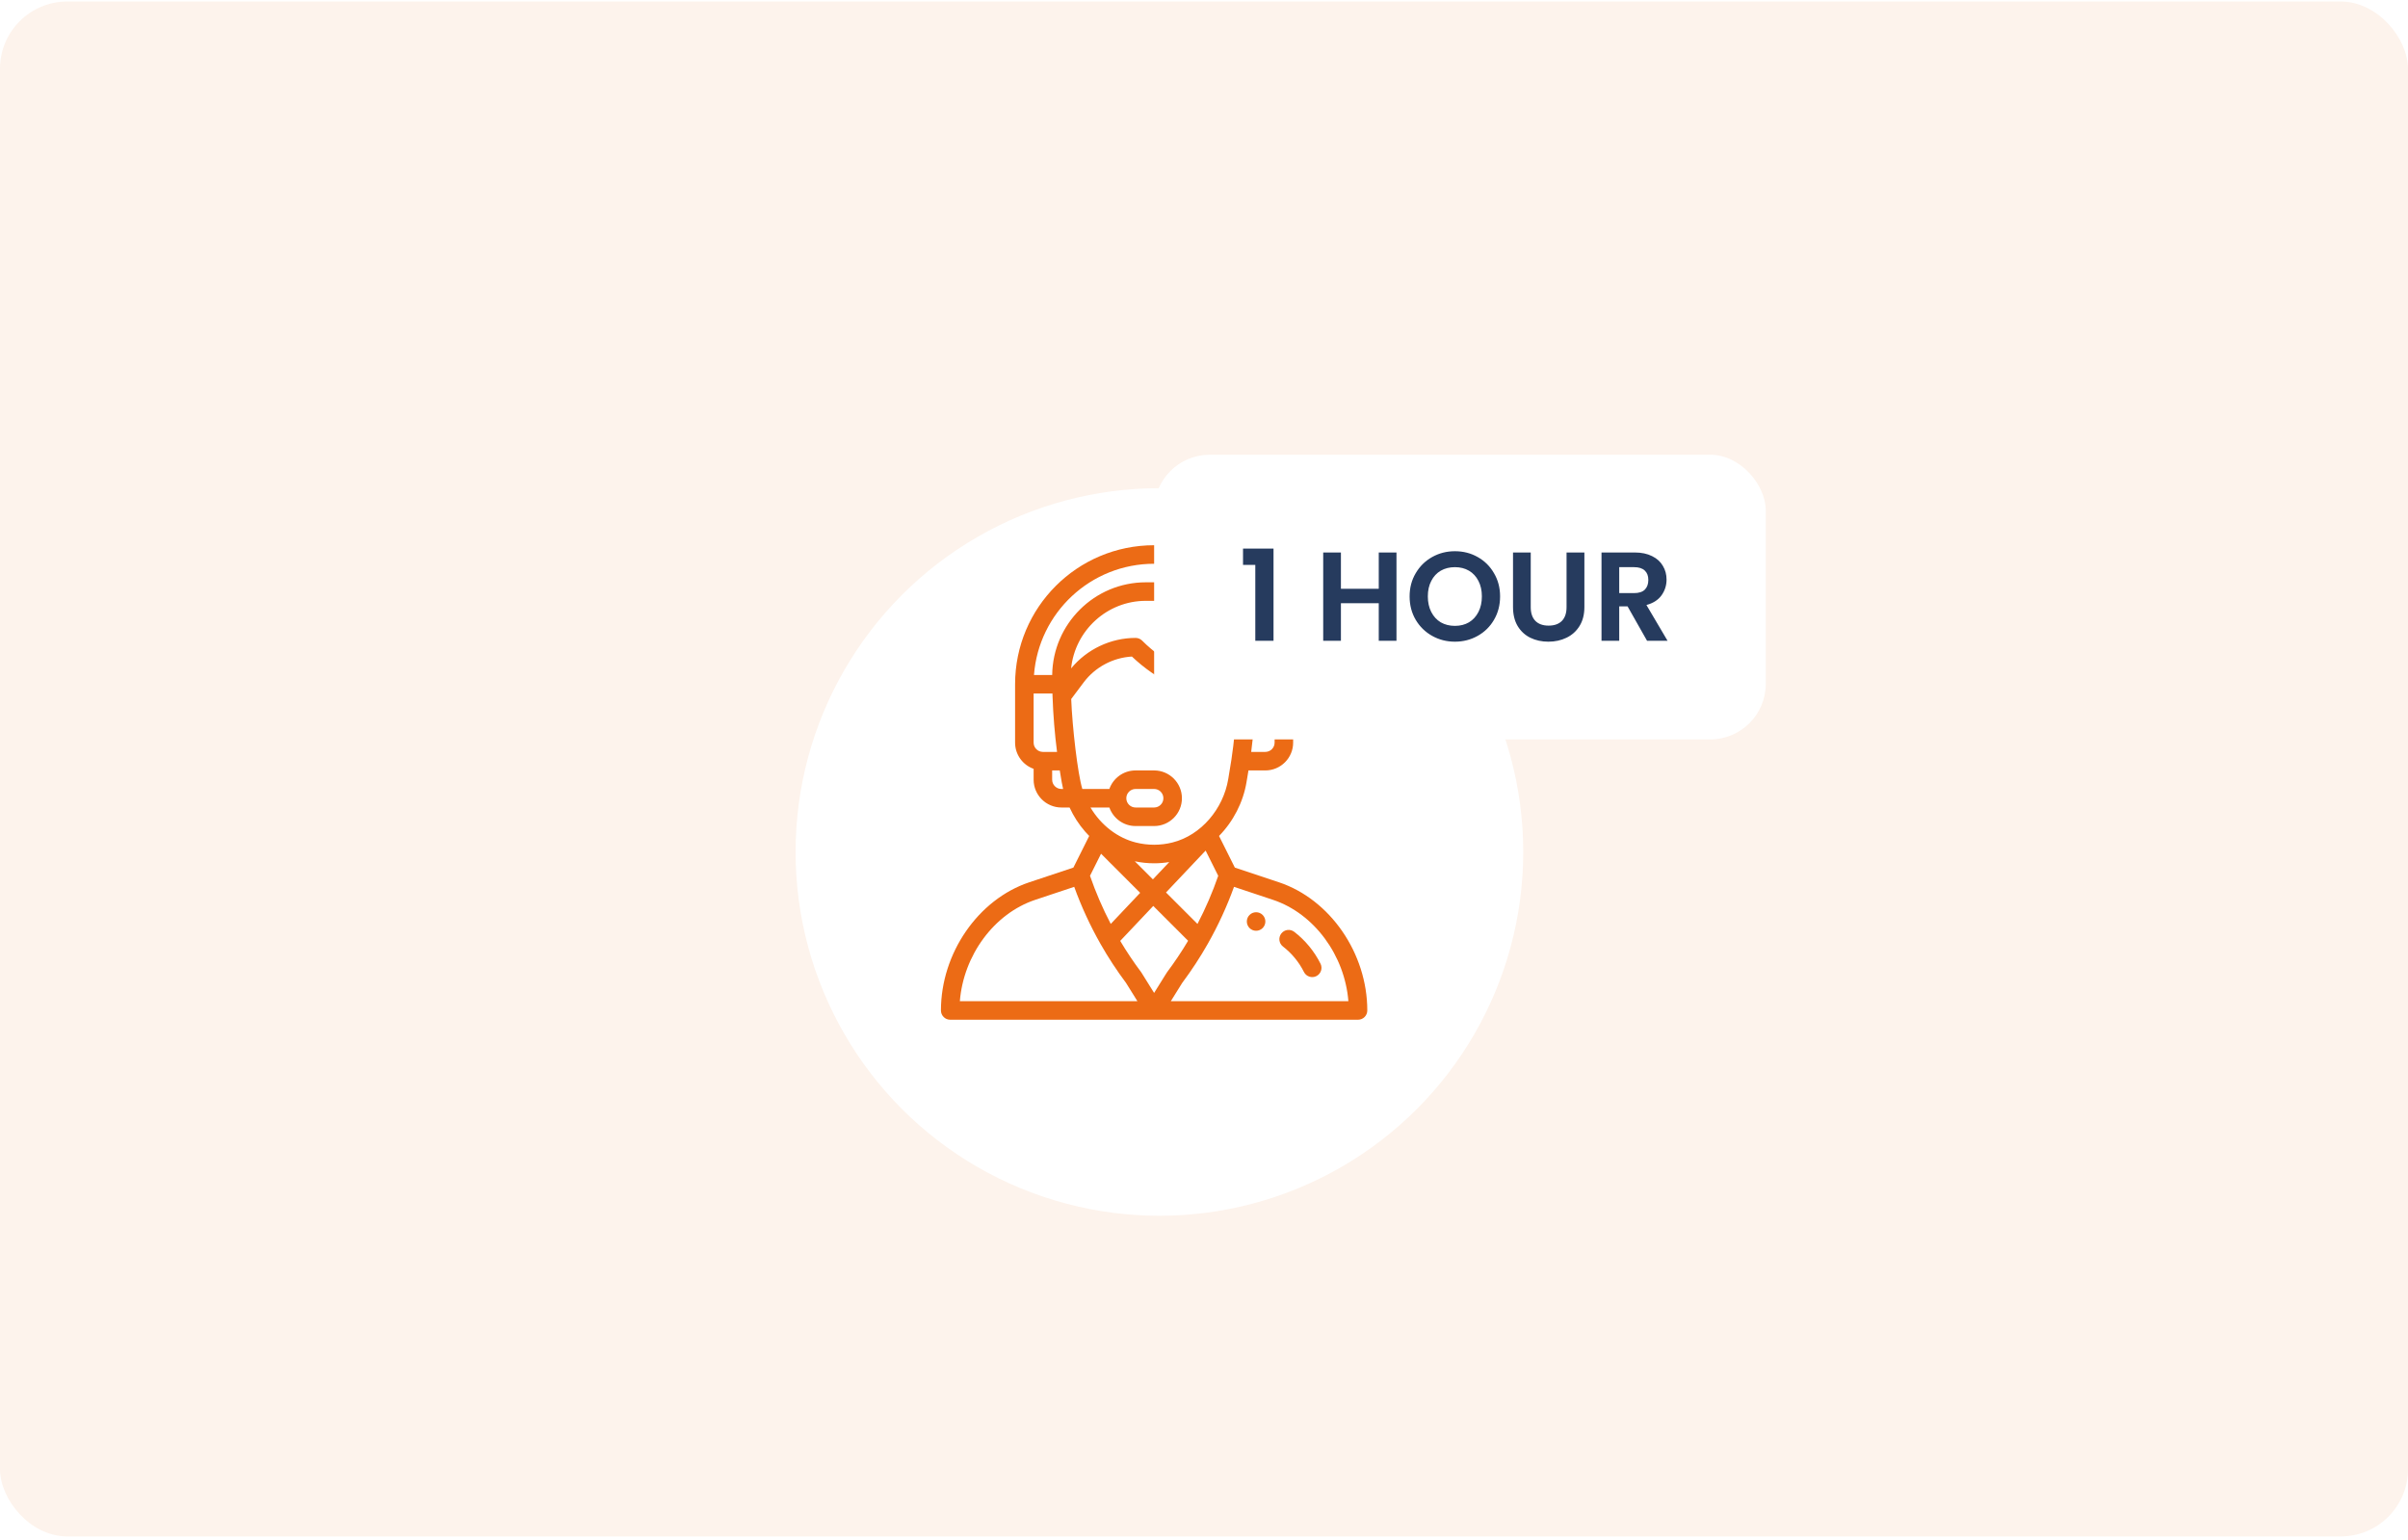 <svg width="358" height="229" viewBox="0 0 358 229" fill="none" xmlns="http://www.w3.org/2000/svg">
<rect y="0.225" width="358" height="228.225" rx="10" fill="#FDF3EC"/>
<g filter="url(#filter0_d_539_3872)">
<circle cx="172.371" cy="116.344" r="54.09" fill="white"/>
</g>
<g clip-path="url(#clip0_539_3872)">
<path d="M186.745 135.637C185.985 135.637 185.367 136.254 185.367 137.015C185.367 137.775 185.985 138.393 186.745 138.393C187.506 138.393 188.123 137.775 188.123 137.015C188.123 136.254 187.506 135.637 186.745 135.637Z" fill="#EC6B15"/>
<path d="M190.134 131.18L183.585 128.997L181.234 124.295C183.352 122.139 184.822 119.286 185.318 116.31L185.612 114.553H188.119C190.399 114.553 192.253 112.698 192.253 110.419V101.738C192.253 90.341 182.981 81.068 171.584 81.068C160.157 81.068 150.914 90.314 150.914 101.738V110.419C150.914 112.215 152.066 113.747 153.67 114.316V115.931C153.67 118.21 155.525 120.065 157.804 120.065H159.014C159.61 121.362 160.388 122.567 161.326 123.644C161.521 123.868 161.724 124.086 161.933 124.297L159.583 128.997L153.033 131.18C145.418 133.719 139.891 141.736 139.891 150.242C139.891 151.003 140.508 151.62 141.269 151.62H201.899C202.66 151.62 203.277 151.003 203.277 150.242C203.277 141.736 197.75 133.719 190.134 131.18ZM189.497 110.419C189.497 111.179 188.879 111.797 188.119 111.797H186.016C186.367 109.084 186.6 106.196 186.694 103.353C186.697 103.273 186.699 103.195 186.701 103.116H189.497V110.419ZM155.048 111.797C154.288 111.797 153.67 111.179 153.67 110.419V103.116H156.467C156.472 103.259 156.477 103.404 156.482 103.549L156.483 103.564V103.565C156.579 106.331 156.809 109.143 157.152 111.797H155.048V111.797ZM157.804 117.309C157.044 117.309 156.426 116.691 156.426 115.931V114.553H157.556L157.849 116.311C157.906 116.646 157.974 116.979 158.053 117.309H157.804ZM156.429 100.36H153.723C154.421 91.125 162.128 83.824 171.584 83.824C180.998 83.824 188.739 91.124 189.445 100.36H186.739C186.64 92.75 180.443 86.58 172.817 86.58H170.351C162.725 86.58 156.528 92.75 156.429 100.36ZM170.351 89.336H172.817C178.992 89.336 183.989 94.386 183.985 100.554C183.985 100.988 183.982 101.365 183.975 101.709L183.975 101.722L182.251 101.476C177.569 100.808 173.148 98.597 169.802 95.252C169.544 94.993 169.193 94.848 168.828 94.848C165.127 94.848 161.585 96.534 159.243 99.383C159.82 93.772 164.563 89.336 170.351 89.336ZM160.91 117.309C160.22 115.014 159.431 108.262 159.257 103.935L161.111 101.462C162.814 99.192 165.464 97.781 168.283 97.62C171.992 101.149 176.791 103.48 181.861 104.204L183.89 104.494C183.754 107.372 183.477 110.26 183.08 112.916L183.08 112.919C182.954 113.773 182.854 114.322 182.6 115.857C181.87 120.234 178.604 124.192 174.293 125.27C172.514 125.713 170.654 125.713 168.876 125.27C166.183 124.597 163.715 122.735 162.122 120.065H164.931C165.5 121.669 167.031 122.821 168.828 122.821H171.584C173.868 122.821 175.718 120.971 175.718 118.687C175.718 116.407 173.863 114.553 171.584 114.553H168.828C166.991 114.553 165.482 115.739 164.929 117.309H160.91ZM168.712 128.059C169.656 128.259 170.619 128.36 171.584 128.36C172.338 128.36 173.092 128.297 173.837 128.175L171.402 130.75L168.712 128.059ZM169.508 132.753L165.137 137.375C163.933 135.07 162.902 132.679 162.052 130.221L163.693 126.938L169.508 132.753ZM179.241 126.471L181.115 130.221C180.265 132.679 179.234 135.071 178.03 137.377L173.352 132.699L179.241 126.471ZM167.45 118.687C167.45 117.926 168.067 117.309 168.828 117.309H171.584C172.344 117.309 172.962 117.927 172.962 118.687C172.962 119.448 172.345 120.065 171.584 120.065H168.828C168.068 120.065 167.45 119.447 167.45 118.687ZM142.702 148.864C143.248 142.038 147.791 135.833 153.905 133.794L159.705 131.861C160.769 134.803 162.081 137.649 163.627 140.369L163.635 140.383L163.635 140.383C164.771 142.38 166.031 144.303 167.407 146.143L169.102 148.864H142.702ZM171.584 147.636L169.715 144.636C169.694 144.602 169.672 144.569 169.648 144.538C168.532 143.048 167.495 141.499 166.543 139.899L171.457 134.702L176.636 139.88C175.681 141.487 174.641 143.042 173.52 144.537C173.452 144.627 173.548 144.486 171.584 147.636ZM174.066 148.864L175.761 146.143C177.147 144.289 178.416 142.35 179.559 140.337C179.566 140.325 179.572 140.313 179.579 140.301L179.581 140.296C181.11 137.599 182.408 134.777 183.462 131.861L189.263 133.794C195.377 135.833 199.92 142.038 200.466 148.864H174.066Z" fill="#EC6B15"/>
<path d="M196.322 143.287C195.401 141.444 194.052 139.806 192.421 138.552C191.818 138.087 190.953 138.2 190.489 138.804C190.025 139.407 190.138 140.272 190.741 140.736C192.044 141.738 193.121 143.046 193.857 144.519C194.197 145.201 195.026 145.475 195.705 145.136C196.386 144.796 196.662 143.968 196.322 143.287Z" fill="#EC6B15"/>
</g>
<g filter="url(#filter1_d_539_3872)">
<rect x="171.586" y="57.279" width="90.933" height="42.331" rx="8.266" fill="white"/>
<path d="M184.802 73.657V71.23H189.336V84.945H186.627V73.657H184.802ZM207.616 71.813V84.945H204.982V79.358H199.356V84.945H196.722V71.813H199.356V77.213H204.982V71.813H207.616ZM216.304 85.077C215.075 85.077 213.946 84.788 212.917 84.212C211.889 83.635 211.074 82.838 210.472 81.822C209.869 80.794 209.568 79.634 209.568 78.342C209.568 77.062 209.869 75.915 210.472 74.899C211.074 73.87 211.889 73.067 212.917 72.491C213.946 71.914 215.075 71.625 216.304 71.625C217.546 71.625 218.674 71.914 219.69 72.491C220.719 73.067 221.528 73.87 222.117 74.899C222.719 75.915 223.02 77.062 223.02 78.342C223.02 79.634 222.719 80.794 222.117 81.822C221.528 82.838 220.719 83.635 219.69 84.212C218.662 84.788 217.533 85.077 216.304 85.077ZM216.304 82.725C217.094 82.725 217.79 82.55 218.392 82.198C218.994 81.835 219.465 81.32 219.803 80.656C220.142 79.991 220.311 79.22 220.311 78.342C220.311 77.464 220.142 76.699 219.803 76.046C219.465 75.382 218.994 74.874 218.392 74.522C217.79 74.171 217.094 73.996 216.304 73.996C215.514 73.996 214.811 74.171 214.197 74.522C213.595 74.874 213.124 75.382 212.786 76.046C212.447 76.699 212.278 77.464 212.278 78.342C212.278 79.22 212.447 79.991 212.786 80.656C213.124 81.32 213.595 81.835 214.197 82.198C214.811 82.55 215.514 82.725 216.304 82.725ZM227.576 71.813V79.941C227.576 80.831 227.808 81.515 228.272 81.992C228.736 82.456 229.389 82.688 230.229 82.688C231.082 82.688 231.74 82.456 232.204 81.992C232.668 81.515 232.901 80.831 232.901 79.941V71.813H235.553V79.922C235.553 81.038 235.309 81.985 234.82 82.763C234.343 83.528 233.697 84.105 232.882 84.494C232.079 84.883 231.182 85.077 230.191 85.077C229.213 85.077 228.322 84.883 227.52 84.494C226.73 84.105 226.102 83.528 225.638 82.763C225.174 81.985 224.942 81.038 224.942 79.922V71.813H227.576ZM244.871 84.945L241.974 79.828H240.732V84.945H238.098V71.813H243.027C244.043 71.813 244.909 71.995 245.624 72.359C246.339 72.71 246.872 73.193 247.223 73.808C247.587 74.41 247.768 75.087 247.768 75.839C247.768 76.705 247.518 77.489 247.016 78.191C246.514 78.881 245.768 79.358 244.777 79.621L247.919 84.945H244.871ZM240.732 77.853H242.933C243.648 77.853 244.181 77.683 244.532 77.344C244.884 76.993 245.059 76.51 245.059 75.896C245.059 75.294 244.884 74.83 244.532 74.504C244.181 74.165 243.648 73.996 242.933 73.996H240.732V77.853Z" fill="#263B5E"/>
</g>
<defs>
<filter id="filter0_d_539_3872" x="101.749" y="56.054" width="141.245" height="141.245" filterUnits="userSpaceOnUse" color-interpolation-filters="sRGB">
<feFlood flood-opacity="0" result="BackgroundImageFix"/>
<feColorMatrix in="SourceAlpha" type="matrix" values="0 0 0 0 0 0 0 0 0 0 0 0 0 0 0 0 0 0 127 0" result="hardAlpha"/>
<feOffset dy="10.333"/>
<feGaussianBlur stdDeviation="8.266"/>
<feColorMatrix type="matrix" values="0 0 0 0 0 0 0 0 0 0 0 0 0 0 0 0 0 0 0.1 0"/>
<feBlend mode="normal" in2="BackgroundImageFix" result="effect1_dropShadow_539_3872"/>
<feBlend mode="normal" in="SourceGraphic" in2="effect1_dropShadow_539_3872" result="shape"/>
</filter>
<filter id="filter1_d_539_3872" x="155.053" y="51.08" width="123.995" height="75.395" filterUnits="userSpaceOnUse" color-interpolation-filters="sRGB">
<feFlood flood-opacity="0" result="BackgroundImageFix"/>
<feColorMatrix in="SourceAlpha" type="matrix" values="0 0 0 0 0 0 0 0 0 0 0 0 0 0 0 0 0 0 127 0" result="hardAlpha"/>
<feOffset dy="10.333"/>
<feGaussianBlur stdDeviation="8.266"/>
<feColorMatrix type="matrix" values="0 0 0 0 0 0 0 0 0 0 0 0 0 0 0 0 0 0 0.1 0"/>
<feBlend mode="normal" in2="BackgroundImageFix" result="effect1_dropShadow_539_3872"/>
<feBlend mode="normal" in="SourceGraphic" in2="effect1_dropShadow_539_3872" result="shape"/>
</filter>
<clipPath id="clip0_539_3872">
<rect width="63.386" height="70.552" fill="white" transform="translate(139.891 81.068)"/>
</clipPath>
</defs>
</svg>
